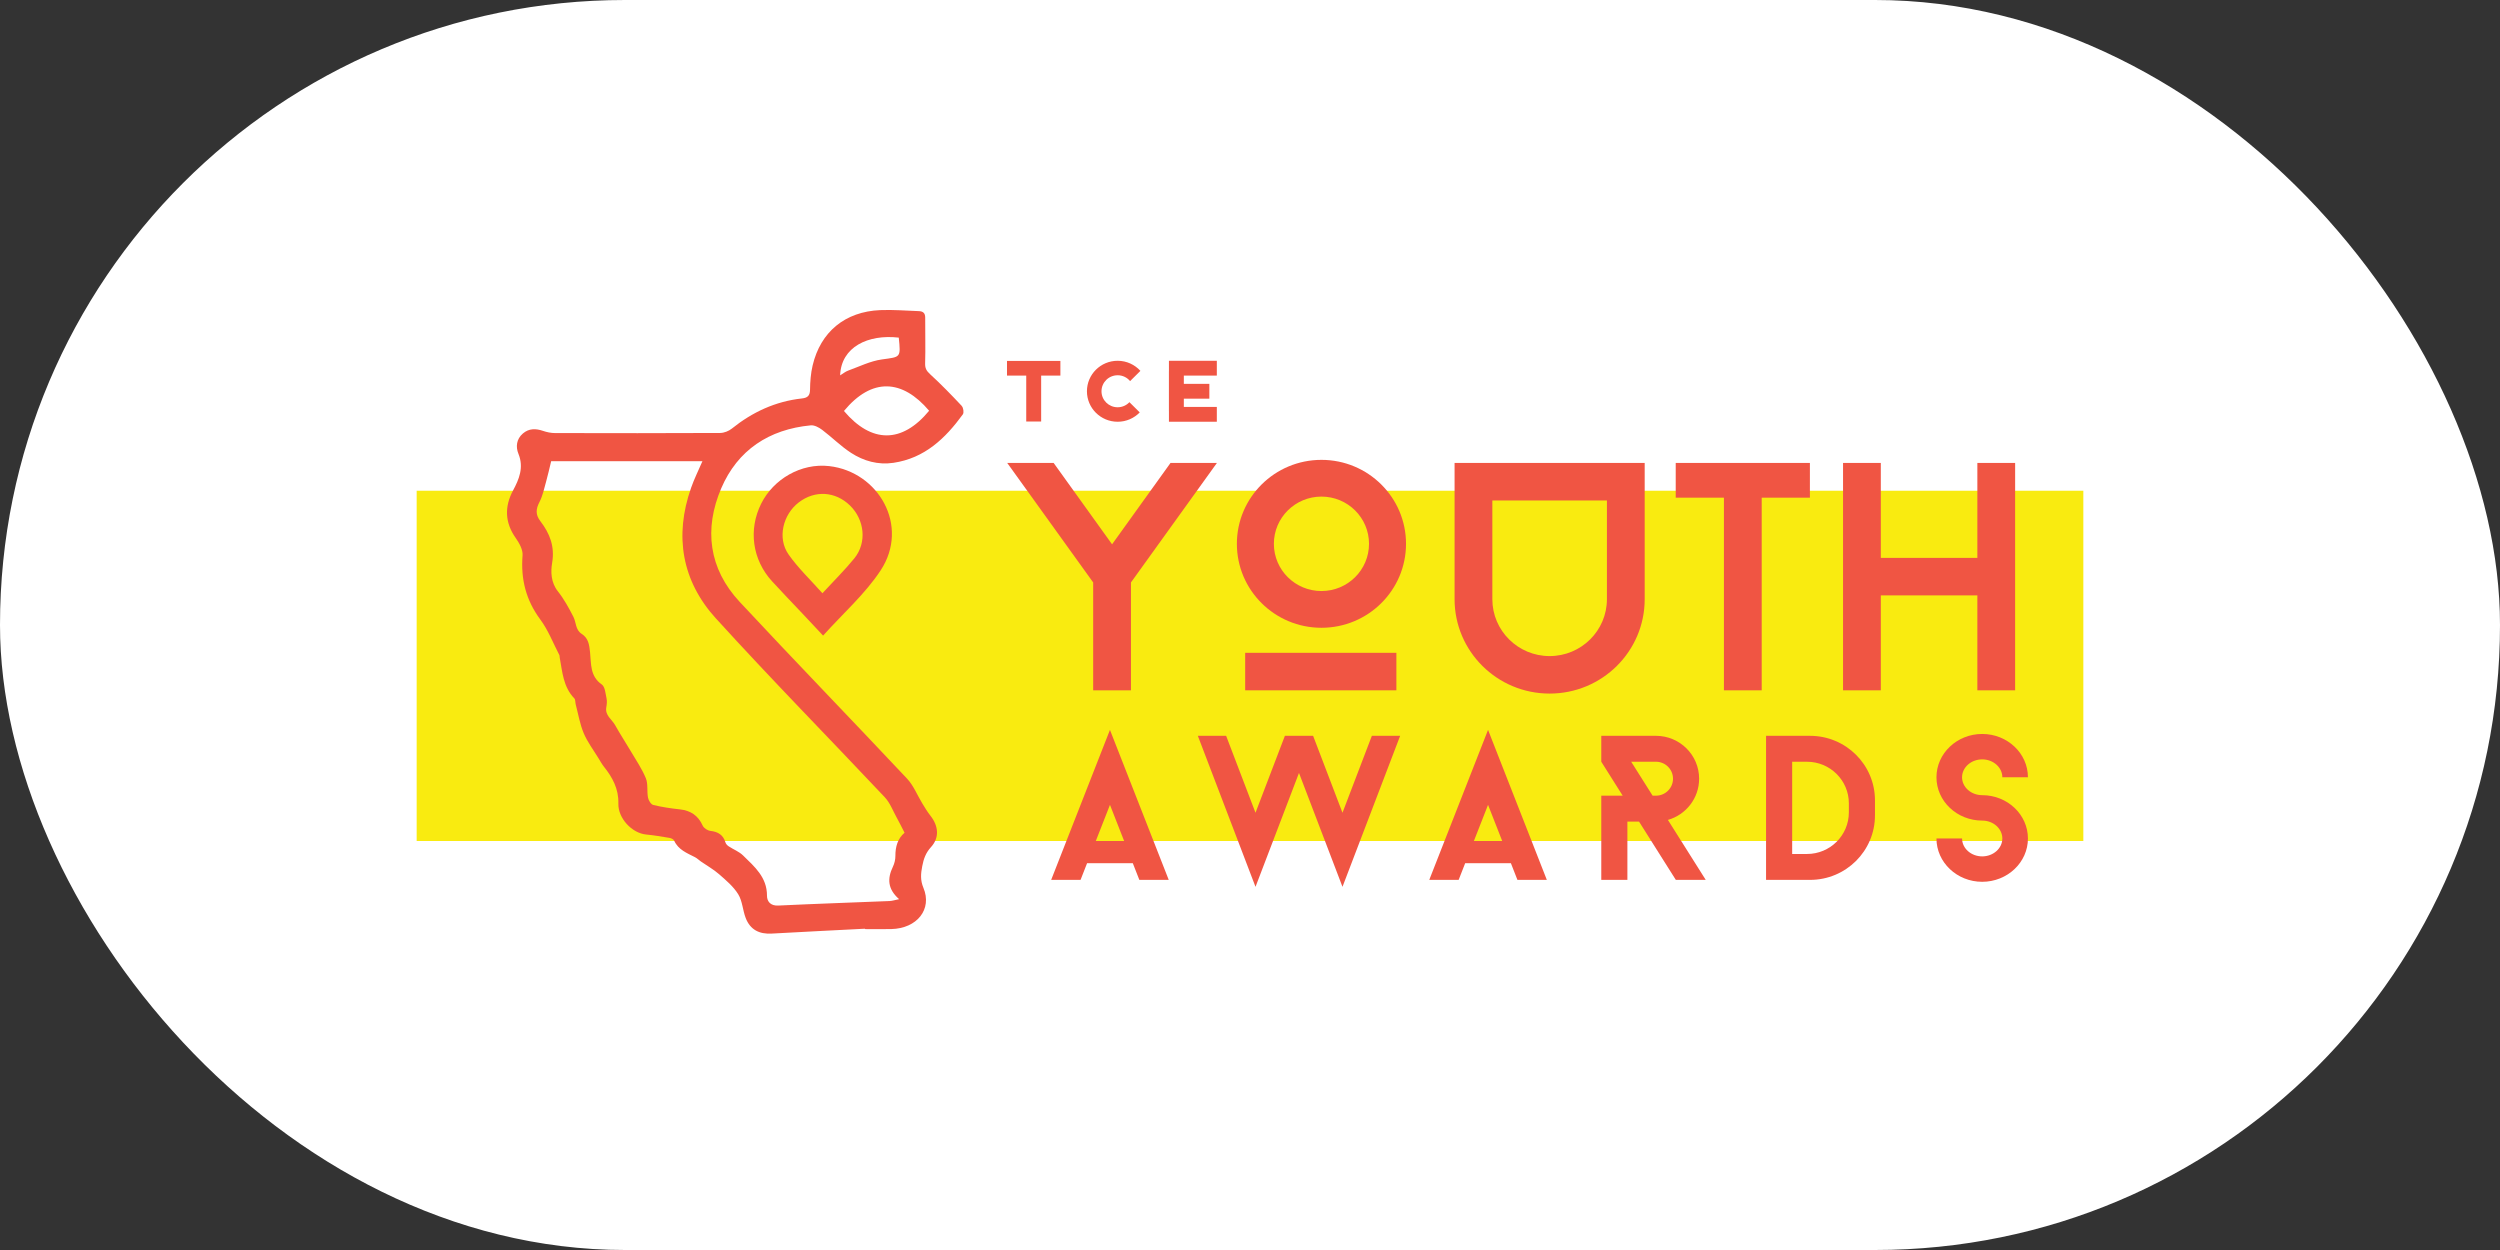 <?xml version="1.0" encoding="UTF-8"?>
<svg xmlns="http://www.w3.org/2000/svg" width="240" height="120" viewBox="0 0 240 120" fill="none">
  <rect x="0" y="0" width="240" height="120" fill="#333333" stroke="none"/>
  <rect width="240" height="120" rx="60" fill="white"></rect>
  <g clip-path="url(#clip0_10974_17646)">
    <path d="M200 47.109H40V80.734H200V47.109Z" fill="#F9EB10"></path>
    <path d="M79.017 61.018C78.273 60.223 77.631 59.536 76.987 58.853C76.031 57.838 75.06 56.835 74.12 55.807C72.219 53.727 71.826 50.848 73.078 48.342C74.255 45.99 76.901 44.439 79.596 44.745C84.348 45.283 87.348 50.495 84.541 54.758C83.046 57.03 80.924 58.894 79.017 61.018ZM78.952 56.95C80.049 55.76 81.1 54.729 82.022 53.594C83.24 52.092 83.003 49.883 81.587 48.517C80.187 47.164 78.237 47.046 76.694 48.221C75.159 49.389 74.605 51.659 75.695 53.217C76.614 54.533 77.808 55.662 78.952 56.951V56.95Z" fill="#F05543"></path>
    <path d="M92.333 38.974C91.348 37.924 90.343 36.889 89.282 35.916C88.935 35.597 88.798 35.347 88.813 34.871C88.859 33.413 88.809 31.953 88.82 30.493C88.824 30.049 88.602 29.881 88.205 29.868C86.97 29.826 85.732 29.719 84.499 29.771C81.135 29.912 78.773 31.855 78.012 35.085C77.833 35.843 77.773 36.641 77.763 37.42C77.755 38.005 77.51 38.193 76.982 38.251C74.443 38.531 72.231 39.559 70.255 41.146C69.957 41.385 69.513 41.562 69.134 41.565C63.849 41.592 58.564 41.587 53.279 41.574C52.895 41.574 52.495 41.489 52.131 41.365C51.433 41.127 50.783 41.116 50.199 41.614C49.568 42.151 49.5 42.909 49.77 43.566C50.307 44.874 49.828 46.017 49.256 47.079C48.422 48.627 48.461 50.162 49.503 51.64C49.844 52.125 50.209 52.77 50.166 53.312C49.985 55.594 50.485 57.606 51.872 59.476C52.632 60.501 53.101 61.739 53.696 62.882C53.731 62.948 53.716 63.036 53.731 63.114C53.986 64.497 54.065 65.937 55.131 67.042C55.251 67.168 55.218 67.436 55.27 67.632C55.514 68.556 55.67 69.52 56.038 70.392C56.399 71.245 56.978 72.009 57.465 72.808C57.628 73.076 57.781 73.355 57.975 73.599C58.805 74.639 59.403 75.748 59.363 77.139C59.322 78.548 60.663 79.981 62.024 80.113C62.779 80.187 63.53 80.31 64.277 80.439C64.44 80.467 64.661 80.574 64.721 80.706C65.119 81.579 65.944 81.893 66.716 82.288C66.919 82.392 67.087 82.564 67.277 82.696C67.865 83.104 68.5 83.458 69.034 83.926C69.702 84.511 70.417 85.111 70.87 85.851C71.275 86.509 71.299 87.387 71.587 88.13C72.018 89.243 72.873 89.694 74.091 89.624C77.07 89.457 80.05 89.311 83.029 89.157C83.029 89.169 83.031 89.18 83.033 89.193C83.878 89.193 84.725 89.21 85.568 89.19C88.031 89.133 89.51 87.291 88.649 85.234C88.34 84.494 88.395 83.879 88.534 83.157C88.668 82.455 88.87 81.873 89.38 81.316C90.202 80.418 90.1 79.291 89.32 78.306C89.031 77.941 88.79 77.536 88.546 77.138C88.058 76.341 87.707 75.419 87.081 74.753C81.747 69.075 76.322 63.481 71.011 57.782C68.034 54.587 67.567 50.773 69.242 46.87C70.81 43.213 73.821 41.214 77.836 40.833C78.187 40.8 78.623 41.036 78.929 41.267C79.871 41.979 80.713 42.832 81.699 43.473C82.911 44.26 84.292 44.649 85.768 44.431C88.768 43.989 90.755 42.086 92.433 39.778C92.552 39.613 92.487 39.147 92.331 38.982L92.333 38.974ZM68.736 59.376C74.023 65.197 79.547 70.806 84.939 76.536C85.441 77.07 85.713 77.819 86.077 78.477C86.329 78.931 86.556 79.397 86.838 79.943C86.177 80.508 85.954 81.279 85.958 82.164C85.96 82.517 85.868 82.898 85.714 83.216C85.183 84.326 85.191 85.333 86.314 86.32C85.909 86.402 85.651 86.49 85.389 86.5C81.828 86.646 78.266 86.763 74.706 86.934C73.947 86.97 73.629 86.514 73.631 85.985C73.637 84.215 72.432 83.198 71.333 82.123C70.956 81.753 70.414 81.55 69.96 81.251C69.829 81.165 69.689 81.026 69.648 80.884C69.432 80.155 68.942 79.849 68.2 79.765C67.93 79.735 67.567 79.501 67.461 79.264C67.027 78.301 66.316 77.815 65.273 77.7C64.413 77.607 63.549 77.482 62.712 77.276C62.492 77.223 62.258 76.835 62.208 76.568C62.092 75.957 62.227 75.267 62.002 74.715C61.635 73.814 61.071 72.991 60.573 72.146C60.072 71.294 59.528 70.468 59.047 69.607C58.74 69.056 58.069 68.681 58.204 67.905C58.253 67.626 58.289 67.322 58.229 67.052C58.126 66.584 58.088 65.931 57.771 65.71C56.624 64.912 56.761 63.708 56.645 62.615C56.569 61.896 56.493 61.268 55.84 60.851C55.232 60.463 55.323 59.752 55.048 59.217C54.612 58.367 54.146 57.51 53.555 56.766C52.881 55.919 52.863 54.872 53.004 54.044C53.276 52.451 52.776 51.212 51.882 50.042C51.385 49.395 51.444 48.865 51.794 48.183C52.107 47.577 52.245 46.88 52.432 46.214C52.606 45.592 52.744 44.961 52.912 44.276H67.433C67.05 45.163 66.644 45.976 66.346 46.826C64.715 51.459 65.462 55.775 68.731 59.376H68.736ZM86.282 32.412C86.48 34.363 86.464 34.256 84.666 34.505C83.553 34.659 82.49 35.192 81.415 35.581C81.152 35.676 80.925 35.871 80.653 36.036C80.748 33.31 83.328 32.071 86.283 32.412H86.282ZM81.019 39.454C83.702 36.214 86.627 36.401 89.196 39.432C86.585 42.593 83.657 42.568 81.019 39.454Z" fill="#F05543"></path>
    <path d="M96.672 36.057H98.519V40.465H99.951V36.057H101.798V34.649H96.672V36.057Z" fill="#F05543"></path>
    <path d="M107.294 36.024C107.776 36.024 108.205 36.242 108.489 36.586L109.479 35.603C108.939 35.01 108.161 34.635 107.294 34.635C105.665 34.635 104.346 35.945 104.346 37.562C104.346 39.178 105.665 40.488 107.294 40.488C108.128 40.488 108.878 40.144 109.414 39.591L108.424 38.609C108.142 38.909 107.739 39.098 107.292 39.098C106.437 39.098 105.744 38.41 105.744 37.562C105.744 36.713 106.437 36.025 107.292 36.025L107.294 36.024Z" fill="#F05543"></path>
    <path d="M116.815 36.057V34.635H112.218V35.635H112.215V39.487H112.218V40.487H116.815V39.065H113.648V38.272H116.098V36.85H113.648V36.057H116.815Z" fill="#F05543"></path>
    <path d="M116.824 44.442H112.37L106.759 52.254L101.149 44.442H96.693L104.945 55.915V66.271H108.572V55.915L116.824 44.442Z" fill="#F05543"></path>
    <path d="M119.537 62.67V66.27H134.053V62.67H119.537Z" fill="#F05543"></path>
    <path d="M189.827 44.442V53.557H180.558V44.442H176.932V66.271H180.558V57.157H189.827V66.271H193.453V44.442H189.827Z" fill="#F05543"></path>
    <path d="M173.75 47.777V44.442H160.869V47.777H165.496V66.271H169.123V47.777H173.75Z" fill="#F05543"></path>
    <path d="M157.89 46.243V44.442H139.639V48.043V57.524C139.639 62.527 143.725 66.584 148.764 66.584C153.804 66.584 157.89 62.527 157.89 57.524V46.243ZM143.265 57.524V48.043H154.264V57.524C154.264 60.539 151.801 62.984 148.764 62.984C145.728 62.984 143.265 60.539 143.265 57.524Z" fill="#F05543"></path>
    <path d="M126.859 44.147C122.375 44.147 118.74 47.755 118.74 52.206C118.74 56.658 122.375 60.267 126.859 60.267C131.343 60.267 134.978 56.658 134.978 52.206C134.978 47.755 131.343 44.147 126.859 44.147ZM126.859 56.74C124.336 56.74 122.292 54.711 122.292 52.206C122.292 49.702 124.336 47.673 126.859 47.673C129.382 47.673 131.426 49.702 131.426 52.206C131.426 54.711 129.382 56.74 126.859 56.74Z" fill="#F05543"></path>
    <path d="M109.378 84.469H112.199L106.557 70.072V70.075L106.554 70.072L100.912 84.469H103.733L104.359 82.869H108.75L109.377 84.469H109.378ZM105.198 80.734L106.557 77.266L107.916 80.734H105.198Z" fill="#F05543"></path>
    <path d="M145.675 84.469H148.496L142.854 70.072V70.075L142.851 70.072L137.209 84.469H140.03L140.656 82.869H145.047L145.673 84.469H145.675ZM141.494 80.734L142.852 77.266L144.211 80.734H141.494Z" fill="#F05543"></path>
    <path d="M131.699 70.638L128.878 78.024L126.062 70.647L126.065 70.638H126.059H123.349H123.342L123.346 70.647L120.528 78.024L117.708 70.638H114.992L120.528 85.135H120.529L121.887 81.58L124.703 74.203L127.521 81.58L128.878 85.135L134.415 70.638H131.699Z" fill="#F05543"></path>
    <path d="M169.541 70.638V84.469H173.762C177.206 84.469 179.997 81.697 179.997 78.279V76.829C179.997 73.41 177.205 70.639 173.762 70.639H169.541V70.638ZM172.048 81.98V73.128H173.47C175.69 73.128 177.49 74.915 177.49 77.119V77.991C177.49 80.195 175.69 81.982 173.47 81.982H172.048V81.98Z" fill="#F05543"></path>
    <path d="M160.879 84.469H163.751L160.119 78.713C161.851 78.218 163.116 76.634 163.116 74.756C163.116 72.481 161.259 70.638 158.968 70.638H153.723V73.126L155.779 76.387H153.723V84.469H156.23V78.876H157.349L160.879 84.469ZM158.968 73.126C159.875 73.126 160.609 73.857 160.609 74.756C160.609 75.655 159.874 76.385 158.968 76.385H158.651L156.594 73.125H158.968V73.126Z" fill="#F05543"></path>
    <path d="M190.291 84.653C187.87 84.653 185.9 82.787 185.9 80.494H188.358C188.358 81.441 189.226 82.213 190.291 82.213C191.357 82.213 192.224 81.441 192.224 80.494C192.224 79.546 191.357 78.776 190.291 78.776C187.87 78.776 185.9 76.911 185.9 74.619C185.9 72.326 187.87 70.46 190.291 70.46C192.713 70.46 194.682 72.325 194.682 74.619H192.224C192.224 73.671 191.357 72.9 190.291 72.9C189.226 72.9 188.358 73.671 188.358 74.619C188.358 75.566 189.226 76.336 190.291 76.336C192.713 76.336 194.682 78.201 194.682 80.494C194.682 82.786 192.713 84.653 190.291 84.653Z" fill="#F05543"></path>
  </g>
  <defs>
    <clipPath id="clip0_10974_17646">
      <rect width="160" height="59.871" fill="white" transform="translate(40 29.755)"></rect>
    </clipPath>
  </defs>
</svg>
